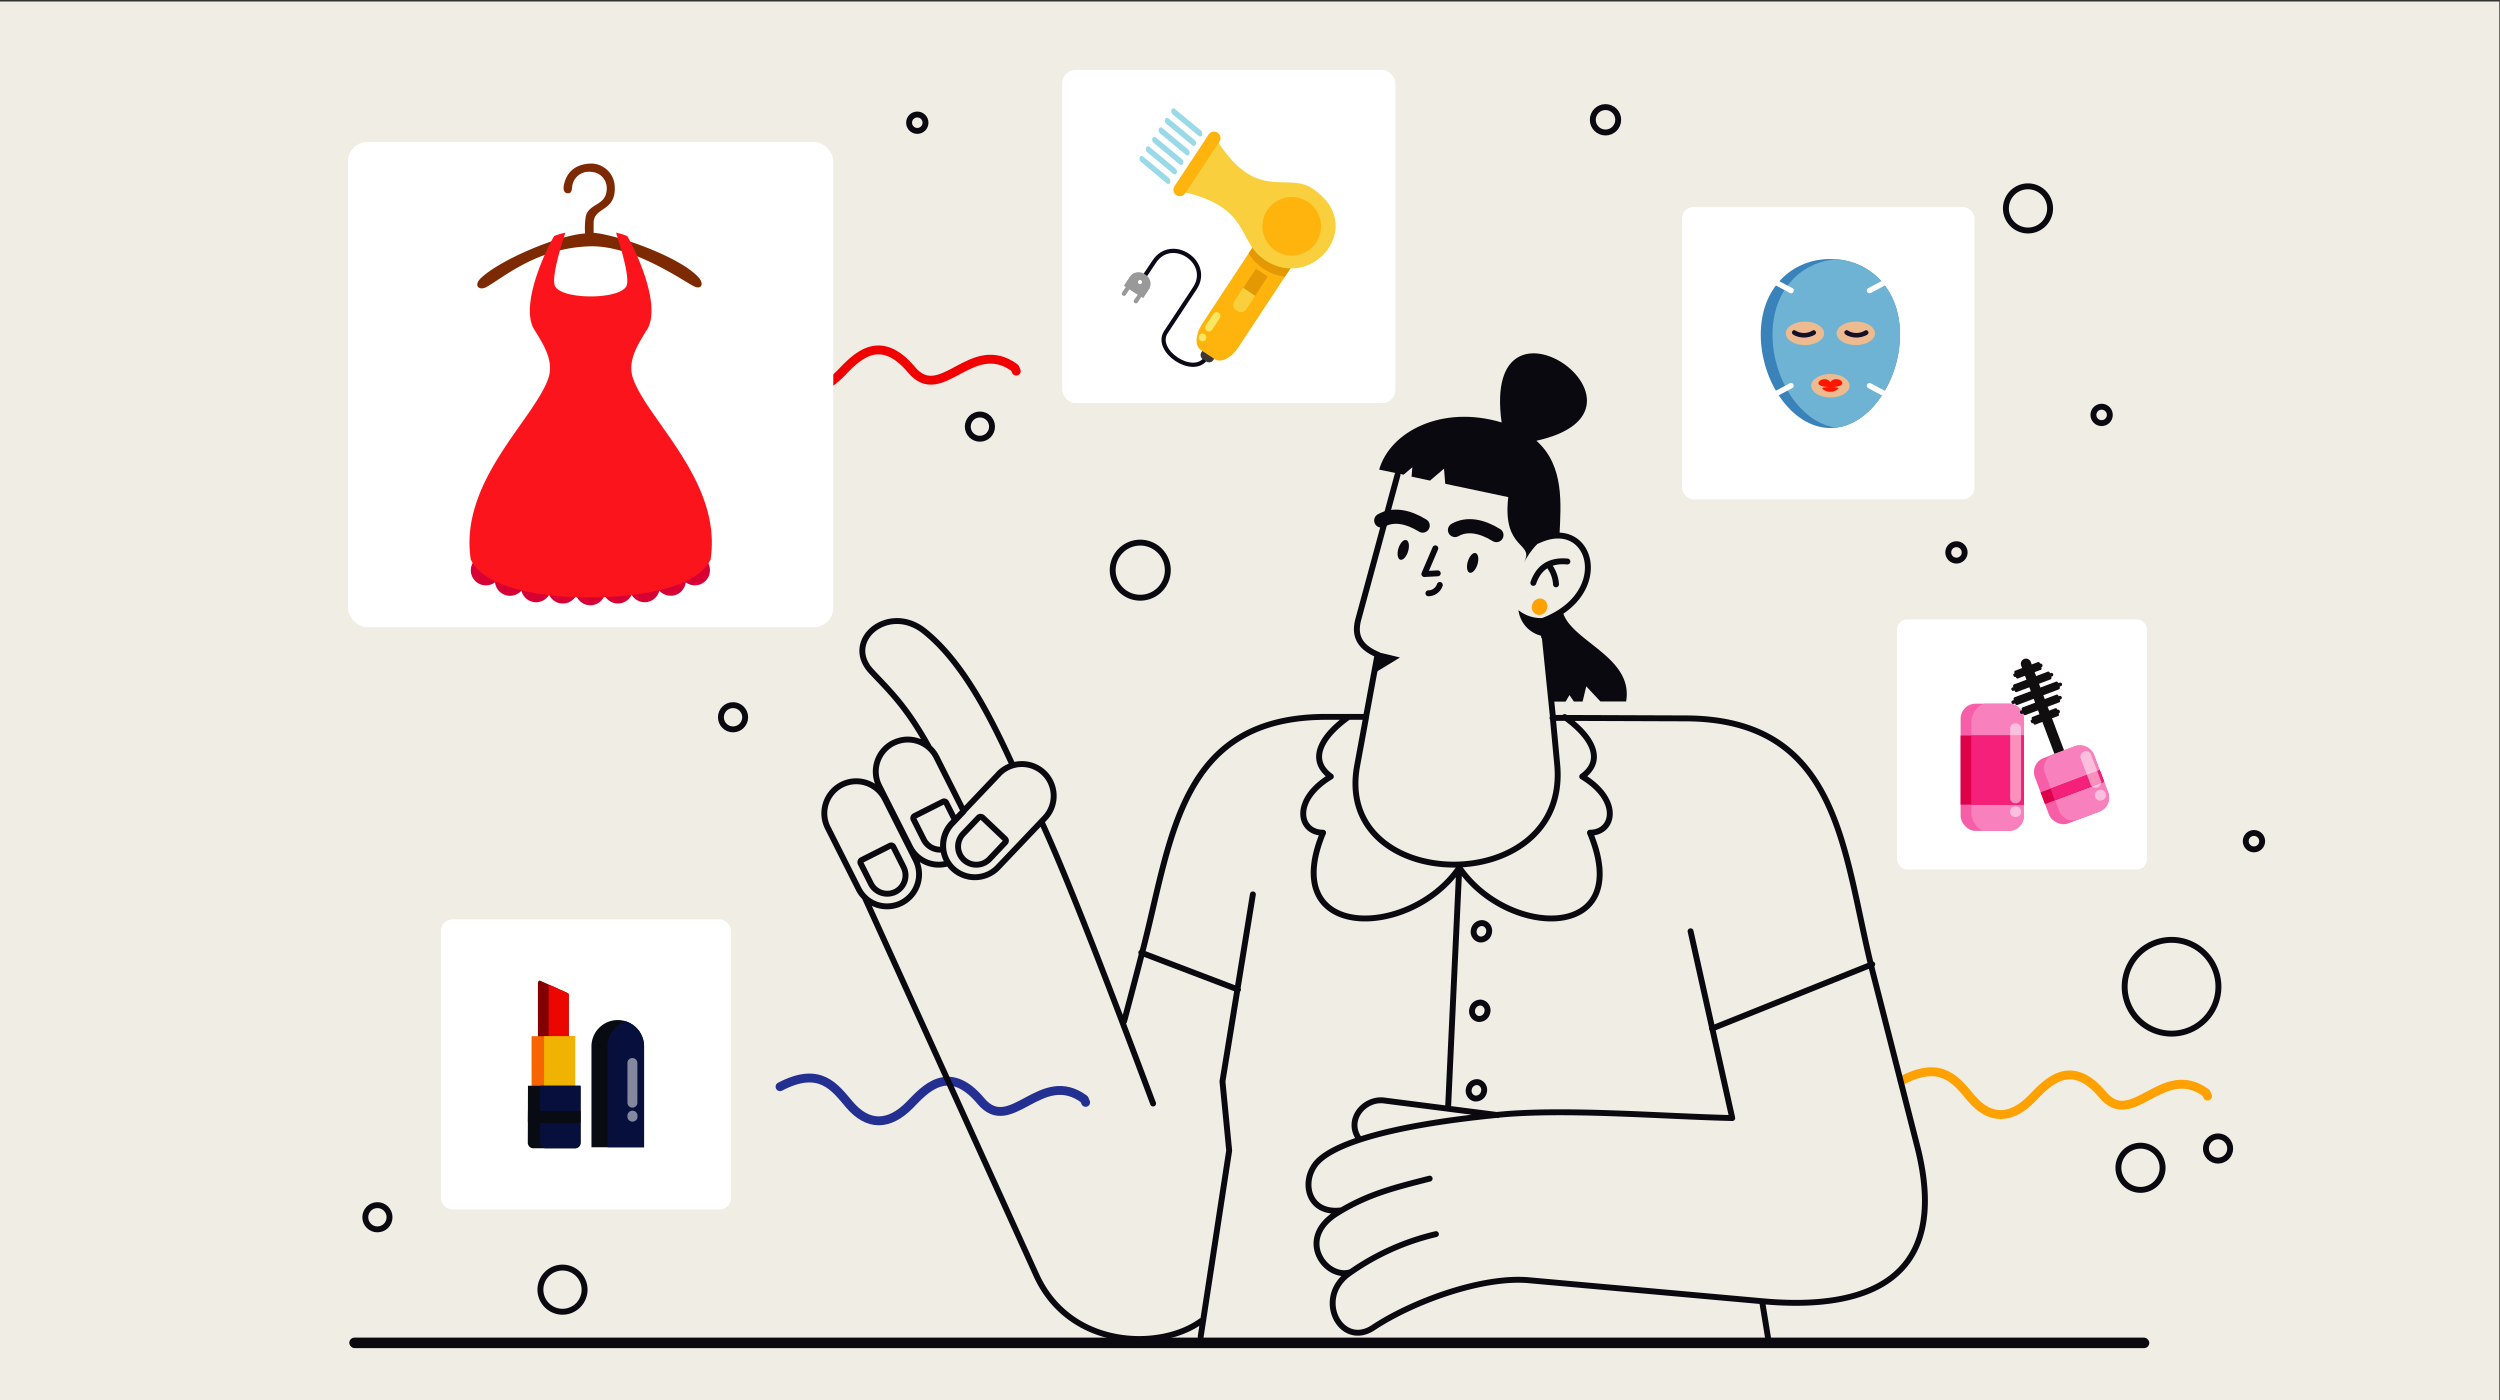 <svg id="Blanja_-_Ecomerce_Illustration_Kit" data-name="Blanja - Ecomerce Illustration Kit" xmlns="http://www.w3.org/2000/svg" viewBox="0 0 600 336"><rect x="0" y="0" width="600" height="336" fill="#333333" stroke="none"/><defs><style>.cls-1{fill:#efede4;}.cls-2,.cls-3{fill:#0a0910;}.cls-10,.cls-11,.cls-12,.cls-13,.cls-14,.cls-17,.cls-18,.cls-19,.cls-21,.cls-22,.cls-23,.cls-24,.cls-25,.cls-26,.cls-27,.cls-28,.cls-29,.cls-3,.cls-30,.cls-31,.cls-33,.cls-34,.cls-35,.cls-37,.cls-38,.cls-39,.cls-40,.cls-41,.cls-42,.cls-43,.cls-44,.cls-6,.cls-9{fill-rule:evenodd;}.cls-39,.cls-4,.cls-9{fill:#fff;}.cls-5{fill:#f65fa8;}.cls-6{fill:#f881bd;}.cls-7{fill:#dc0149;}.cls-8{fill:#f42079;}.cls-9{opacity:0.5;}.cls-10{fill:#110e0f;}.cls-11{fill:#820001;}.cls-12{fill:#eb0700;}.cls-13{fill:#090b12;}.cls-14{fill:#07103d;}.cls-15{fill:#f76501;}.cls-16{fill:#f0b203;}.cls-17,.cls-18,.cls-19,.cls-20,.cls-21,.cls-25,.cls-40,.cls-41,.cls-42,.cls-43{fill:none;}.cls-17{stroke:#ffa100;}.cls-17,.cls-18,.cls-19,.cls-40,.cls-41,.cls-42,.cls-43{stroke-linecap:round;stroke-linejoin:round;}.cls-17,.cls-18,.cls-19{stroke-width:2.13px;}.cls-18{stroke:#242f92;}.cls-19{stroke:#f00000;}.cls-20,.cls-21,.cls-40,.cls-41,.cls-42,.cls-43{stroke:#0a0910;}.cls-20,.cls-21,.cls-25{stroke-miterlimit:22.93;}.cls-20,.cls-21,.cls-40{stroke-width:1.42px;}.cls-22{fill:#7d2a03;}.cls-23{fill:#d70034;}.cls-24{fill:#fc141c;}.cls-25{stroke:#0b0817;stroke-width:1.01px;}.cls-26{fill:#999;}.cls-27{fill:#3c3636;}.cls-28,.cls-32{fill:#ffb30d;}.cls-29{fill:#e39804;}.cls-30{fill:#f9cf3d;}.cls-31{fill:#f9e662;}.cls-33{fill:#99d9e8;}.cls-34{fill:#3a82ba;}.cls-35{fill:#6fb3d4;}.cls-36{fill:#eebb90;}.cls-37{fill:#ff1500;}.cls-38{fill:#141028;}.cls-41{stroke-width:1.42px;}.cls-42{stroke-width:3.4px;}.cls-43{stroke-width:3.4px;}.cls-44{fill:#ffa100;}</style></defs><title>Belanja - E-comerce Illustrstion Kit</title><g id="Shoping"><rect class="cls-1" x="-0.17" y="0.36" width="600" height="336"/><rect class="cls-2" x="83.83" y="321.03" width="432" height="2.52" rx="1.26" ry="1.26"/><path class="cls-3" d="M368.74,105.78c6.76,6,5.87,15.25,5.54,22.65-1.93.16-4.72-.33-8.72,6.88,3.23-5.35-5.11-2.81-3.58-16l-15.12-3.2-.3-3.63-3.35,2.86-4.43-.94.18-2.26-2.1,1.78L331,112.71c2.61-9.16,15.13-15.62,29.39-11.32C355.38,65.2,402.16,98.4,368.74,105.78Z"/><path class="cls-3" d="M390.27,168.35l-6.17,0-3.4-3.63-.87,3.65h-2.09l-1.07-1.55-.92,1.56-3.9,0-1.22-15.21a6.53,6.53,0,0,1-.72,0l-.39-4.39a10.76,10.76,0,0,0,5.45-2.33C376.45,153.84,392.15,157.4,390.27,168.35Z"/><rect class="cls-4" x="455.28" y="148.66" width="60" height="60" rx="2.4" ry="2.4"/><rect class="cls-4" x="105.82" y="220.64" width="69.65" height="69.65" rx="2.79" ry="2.79"/><rect class="cls-5" x="470.55" y="168.88" width="15.17" height="30.53" rx="3.56" ry="3.56"/><path class="cls-6" d="M476.7,168.88h5.46a3.6,3.6,0,0,1,3.56,3.43V196a3.6,3.6,0,0,1-3.56,3.43H476.7c-2,0-3.56-2.49-3.56-4.25v-22C473.14,171.38,474.74,168.88,476.7,168.88Z"/><rect class="cls-7" x="470.55" y="176.53" width="15.17" height="16.58"/><rect class="cls-8" x="473.09" y="176.53" width="12.63" height="16.58"/><path class="cls-9" d="M483.74,173.59h0a1.25,1.25,0,0,0-1.31,1.16v16.89a1.25,1.25,0,0,0,1.31,1.16h0a1.25,1.25,0,0,0,1.31-1.16V174.76a1.25,1.25,0,0,0-1.31-1.16Zm0,19.93h0a1.25,1.25,0,0,0-1.31,1.16v.24a1.25,1.25,0,0,0,1.31,1.16h0a1.25,1.25,0,0,0,1.31-1.16v-.24A1.25,1.25,0,0,0,483.74,193.53Z"/><path class="cls-10" d="M485.8,158.15h0a1.23,1.23,0,0,1,1.59.72l8.21,21.81a1.23,1.23,0,0,1-.72,1.59h0a1.23,1.23,0,0,1-1.59-.72l-8.21-21.81A1.23,1.23,0,0,1,485.8,158.15Z"/><path class="cls-10" d="M483.32,161.68l.19-.07-.05-.11h0c-.08-.22,0-.45.08-.5l5.66-2.13c.13,0,.3.1.39.32h0a.77.77,0,0,1,0,.11l.19-.07c.13,0,.3.1.39.32h0c.08.22,0,.45-.08.5l-.19.07.05.11h0c.08.22,0,.45-.08.5l-5.66,2.13c-.13,0-.3-.1-.39-.32h0a.72.72,0,0,1,0-.11l-.19.07c-.13,0-.3-.1-.39-.32h0C483.15,161.95,483.19,161.72,483.32,161.68Z"/><rect class="cls-5" x="489.58" y="179.94" width="15.17" height="16.76" rx="3.56" ry="3.56" transform="translate(-34.47 187.28) rotate(-20.63)"/><path class="cls-6" d="M492.87,181l5.11-1.92a3.59,3.59,0,0,1,4.53,1.93l3.51,9.31a3.59,3.59,0,0,1-2.13,4.44l-5.11,1.92a3.56,3.56,0,0,1-4.52-1.91l-3.52-9.34A3.58,3.58,0,0,1,492.87,181Z"/><rect class="cls-7" x="489.78" y="187.37" width="15.17" height="2.99" transform="translate(-34.65 187.38) rotate(-20.63)"/><rect class="cls-8" x="492.24" y="186.92" width="12.63" height="2.99" transform="translate(-34.42 187.76) rotate(-20.63)"/><path class="cls-9" d="M500.17,180.4h0a1.25,1.25,0,0,0-.82,1.55l2.41,6.39a1.25,1.25,0,0,0,1.64.63h0a1.25,1.25,0,0,0,.82-1.55L501.81,181a1.25,1.25,0,0,0-1.64-.63Zm3.48,9.24h0a1.25,1.25,0,0,0-.82,1.55l.08.22a1.25,1.25,0,0,0,1.64.63h0a1.25,1.25,0,0,0,.82-1.55l-.08-.22A1.25,1.25,0,0,0,503.65,189.64Z"/><path class="cls-10" d="M482.94,165l.28-.1a.52.52,0,0,1-.05-.11h0a.4.4,0,0,1,.18-.53l8.13-3.06a.4.4,0,0,1,.49.28h0a.52.52,0,0,1,0,.12l.28-.1a.4.4,0,0,1,.49.28h0a.4.4,0,0,1-.18.53l-.28.1a.53.53,0,0,1,.05.11h0a.4.4,0,0,1-.18.53L484,166.09a.4.4,0,0,1-.49-.28h0a.51.51,0,0,1,0-.12l-.28.1a.4.4,0,0,1-.49-.28h0A.4.4,0,0,1,482.94,165Z"/><path class="cls-10" d="M483,168.13l.34-.13a.42.42,0,0,1-.06-.11h0a.44.44,0,0,1,.25-.56l9.89-3.72a.44.44,0,0,1,.56.25h0a.44.44,0,0,1,0,.12l.34-.13a.44.44,0,0,1,.56.25h0a.44.44,0,0,1-.25.56l-.34.13a.43.43,0,0,1,.06.11h0a.44.44,0,0,1-.25.56l-9.89,3.72a.44.44,0,0,1-.56-.25h0a.44.44,0,0,1,0-.12l-.33.13a.44.44,0,0,1-.56-.25h0A.44.44,0,0,1,483,168.13Z"/><path class="cls-10" d="M485,170.52l.28-.1a.53.53,0,0,1-.05-.11h0a.4.4,0,0,1,.18-.53l8.13-3.06a.4.4,0,0,1,.49.28h0a.52.52,0,0,1,0,.12l.28-.1a.4.4,0,0,1,.49.28h0a.4.4,0,0,1-.18.53l-.28.1a.51.51,0,0,1,.05.11h0a.4.4,0,0,1-.18.53l-8.13,3.06a.4.4,0,0,1-.49-.28h0a.51.51,0,0,1,0-.12l-.28.1a.4.4,0,0,1-.49-.28h0A.4.4,0,0,1,485,170.52Z"/><path class="cls-10" d="M487.49,172.76l.19-.07-.05-.11h0c-.08-.22,0-.45.08-.5l5.66-2.13c.13,0,.3.1.39.32h0a.77.77,0,0,1,0,.11l.19-.07c.13,0,.3.1.39.32h0c.08.22,0,.45-.08.5l-.19.07.05.11h0c.08.22,0,.45-.08.5l-5.66,2.13c-.13,0-.3-.1-.39-.32h0a.72.72,0,0,1,0-.11l-.19.07c-.13,0-.3-.1-.39-.32h0C487.33,173,487.36,172.81,487.49,172.76Z"/><path class="cls-11" d="M129.63,235.36l6.34,2.86c.27.12.53.24.53.53v11.1a.53.53,0,0,1-.53.53h-6.34a.53.53,0,0,1-.53-.53v-14C129.1,235.6,129.37,235.24,129.63,235.36Z"/><path class="cls-12" d="M131.67,236.28l4.3,1.94c.27.12.53.24.53.53v11.1a.53.53,0,0,1-.53.53h-4.3Z"/><path class="cls-13" d="M148.26,244.81h0a6.33,6.33,0,0,1,6.31,6.31v24.22H141.95V251.13A6.33,6.33,0,0,1,148.26,244.81Z"/><path class="cls-14" d="M150.2,245.12a6.34,6.34,0,0,1,4.38,6v24.22h-8.75V251.13A6.34,6.34,0,0,1,150.2,245.12Z"/><rect class="cls-15" x="127.58" y="248.69" width="10.45" height="15.02"/><rect class="cls-16" x="130.58" y="248.69" width="7.44" height="15.02"/><path class="cls-13" d="M126.71,260.57h12.63v13.69a1.34,1.34,0,0,1-1.33,1.33H128a1.34,1.34,0,0,1-1.33-1.33Z"/><path class="cls-14" d="M129.86,260.57h9.24a.24.24,0,0,1,.24.24v13.45a1.34,1.34,0,0,1-1.33,1.33h-7.05a1.34,1.34,0,0,1-1.33-1.33V260.81A.24.24,0,0,1,129.86,260.57Z"/><path class="cls-9" d="M151.78,266.57h0a1.19,1.19,0,0,0-1.19,1.19V268a1.19,1.19,0,0,0,1.19,1.19h0A1.19,1.19,0,0,0,153,268v-.24a1.19,1.19,0,0,0-1.19-1.19Zm0-12.65h0a1.19,1.19,0,0,0-1.19,1.19v9.53a1.19,1.19,0,0,0,1.19,1.19h0a1.19,1.19,0,0,0,1.19-1.19v-9.53A1.19,1.19,0,0,0,151.78,253.93Z"/><path class="cls-13" d="M126.71,266.62h12.63v2.6a.31.31,0,0,1-.31.31H127a.31.31,0,0,1-.31-.31Z"/><path class="cls-17" d="M456.46,259.31c9.65-5.08,13.17.21,16.68,4.32,4.39,5.14,9.45,5.17,14.51,0,3.38-3.46,9.16-10.27,17-.9,7.15,8.58,14.38-8.13,24.81-.44l.34.78"/><path class="cls-18" d="M187.21,260.81c9.65-5.08,13.17.21,16.68,4.32,4.39,5.14,9.45,5.17,14.51,0,3.38-3.46,9.16-10.27,17-.9,7.15,8.58,14.38-8.13,24.81-.44l.34.78"/><path class="cls-19" d="M170.56,85.31c9.65-5.08,13.17.21,16.68,4.32,4.39,5.14,9.45,5.17,14.51,0,3.38-3.46,9.16-10.27,17-.9,7.15,8.58,14.38-8.13,24.81-.44l.34.78"/><circle class="cls-20" cx="385.32" cy="28.75" r="3.05"/><path class="cls-21" d="M135,314.82a5.3,5.3,0,1,0-5.3-5.3A5.31,5.31,0,0,0,135,314.82Z"/><circle class="cls-20" cx="90.58" cy="292.14" r="2.91"/><path class="cls-21" d="M273.66,143.45a6.61,6.61,0,1,0-6.61-6.61A6.62,6.62,0,0,0,273.66,143.45Z"/><circle class="cls-20" cx="175.93" cy="172.14" r="2.91"/><path class="cls-21" d="M521.17,248.07a11.25,11.25,0,1,0-11.25-11.25A11.27,11.27,0,0,0,521.17,248.07Z"/><path class="cls-21" d="M513.72,285.57a5.3,5.3,0,1,0-5.3-5.3A5.31,5.31,0,0,0,513.72,285.57Z"/><circle class="cls-20" cx="532.33" cy="275.64" r="2.91"/><rect class="cls-4" x="83.52" y="34.06" width="116.47" height="116.47" rx="4.66" ry="4.66"/><path class="cls-22" d="M115.43,66.73c-1.86,1.76-.46,3.11,1.26,2.18,3.91-2.1,12.07-9.43,24.88-9.79,10.24-.29,22.1,8.13,25,9.6,1.66.84,2.48-.48,1.2-2-4.28-5-19.58-10.37-25.3-10.85,0-.77,0-1.55,0-2.32,0-4,5.35-2.62,5.07-8.73a5.73,5.73,0,0,0-5.46-5.57c-2.8,0-5.64,1.08-6.61,4.59-.56,2,.1,2.57.87,2.55,1.09,0,.86-1.36,1.08-2.14a4,4,0,0,1,4.38-3A3.89,3.89,0,0,1,145.62,45c.1,4.46-4,3.55-5,6.77a17.55,17.55,0,0,0-.2,4.26C134.05,56.43,120.11,62.3,115.43,66.73Z"/><path class="cls-23" d="M116.68,133.3a3.62,3.62,0,0,1,3.6,3.22,3.62,3.62,0,0,1,5.72,2.06,3.62,3.62,0,0,1,6,.86,3.62,3.62,0,0,1,6.52.58l0-.06a3.62,3.62,0,0,1,6.41,0,3.62,3.62,0,0,1,6.52-.58,3.62,3.62,0,0,1,6-.86,3.62,3.62,0,0,1,5.72-2.06,3.62,3.62,0,1,1,1.4,3.28,3.62,3.62,0,0,1-6.33,2,3.62,3.62,0,0,1-6.65,1,3.62,3.62,0,0,1-6.5.14,3.66,3.66,0,0,1-.21.47,3.62,3.62,0,0,1-6.59-.46,3.62,3.62,0,0,1-6.5-.14,3.62,3.62,0,0,1-6.65-1,3.62,3.62,0,0,1-6.33-2,3.62,3.62,0,1,1-2.19-6.5Z"/><path class="cls-24" d="M128.11,78.92c2.13,3.44,4.93,7.58,3.51,11.8-3.33,9.91-21.49,24.84-18.64,43.53,2.94,6.55,16,9.19,28.78,9.12s25.84-2.57,28.78-9.12c2.85-18.69-15.31-33.61-18.64-43.53-1.42-4.22,1.38-8.36,3.51-11.8,3.36-6-3.12-19.37-4.88-22.27a16.83,16.83,0,0,0-2.68-.82c.91,2.87,3.23,10.13,2.59,12.56-1,3.67-16.36,3.67-17.34,0-.64-2.43,1.67-9.69,2.59-12.56a16.84,16.84,0,0,0-2.68.82C131.24,59.55,124.76,72.9,128.11,78.92Z"/><circle class="cls-20" cx="504.39" cy="99.58" r="1.97"/><rect class="cls-4" x="254.93" y="16.79" width="79.97" height="79.97" rx="3.2" ry="3.2"/><path class="cls-25" d="M289.41,86c-3,4.5-12.56-1.8-9.58-6.31l6.93-10.5c4.15-6.28-5.56-12.67-9.72-6.42l-2.68,4"/><path class="cls-26" d="M275,66l-.37-.25a2.54,2.54,0,0,0-3.51.72l-1.39,2.12.45.3-.86,1.31a.52.52,0,0,0,.15.72h0a.52.52,0,0,0,.72-.15l.86-1.31,2,1.29L272.18,72a.52.52,0,0,0,.15.72h0a.52.52,0,0,0,.72-.15l.86-1.31.45.3,1.4-2.12A2.54,2.54,0,0,0,275,66Zm-1.13,1.31a.48.48,0,1,1-.67.14A.48.48,0,0,1,273.91,67.27Z"/><path class="cls-27" d="M289.66,86.86l-1.1-.73a1.25,1.25,0,0,1-.29-1.47l1.48-2.25s0,0,.06,0l2.78,1.83s0,0,0,.05l-1.48,2.25A1.25,1.25,0,0,1,289.66,86.86Z"/><path class="cls-28" d="M291.53,86.2,288.19,84c-1.46-1-1.33-3.75.28-6.2l15.42-23.4c.08-.12.2-.17.26-.13l8.39,5.53c.07,0,.06.18,0,.29L297.11,83.5C295.5,85.95,293,87.17,291.53,86.2Z"/><path class="cls-29" d="M299.66,60.83l4.23-6.42c.08-.12.2-.17.26-.13l8.39,5.53c.07,0,.06.18,0,.29l-4.17,6.33a12.25,12.25,0,0,1-8.7-5.6Z"/><path class="cls-30" d="M297.21,74.79l-.77-.51a1.57,1.57,0,0,1-.09-2.15l5-7.65a.07.07,0,0,1,.1,0l2.78,1.83a.07.07,0,0,1,0,.1l-5,7.65A1.57,1.57,0,0,1,297.21,74.79Z"/><path class="cls-29" d="M298.37,69.07l3-4.58a.07.07,0,0,1,.1,0l2.78,1.83a.07.07,0,0,1,0,.1l-3,4.58Z"/><path class="cls-31" d="M292.75,76.35l-1.84,2.79a.93.93,0,0,1-1.28.26h0a.93.93,0,0,1-.26-1.28l1.84-2.79a.93.93,0,0,1,1.28-.26h0A.93.93,0,0,1,292.75,76.35Z"/><path class="cls-31" d="M289.37,81.48h0a.93.93,0,0,1-1.28.26h0a.93.93,0,0,1-.26-1.28h0a.93.93,0,0,1,1.28-.26h0A.93.93,0,0,1,289.37,81.48Z"/><path class="cls-30" d="M315,45.25c-6.34-4.18-13.64,3.75-23.45-12.42l-8.58,13c17.58,3.69,13.64,12,20.67,16.64C315.11,70,328.26,54,315,45.25Z"/><path class="cls-28" d="M292.21,31.83h0a1.54,1.54,0,0,0-2.13.44L281.88,44.7a1.54,1.54,0,0,0,.44,2.13h0a1.54,1.54,0,0,0,2.13-.44L292.65,34A1.54,1.54,0,0,0,292.21,31.83Z"/><circle class="cls-32" cx="310.01" cy="54.32" r="7.03" transform="translate(94.09 283.3) rotate(-56.62)"/><path class="cls-33" d="M273.54,37.73h0a1,1,0,0,0,.3,1.12L280,44a.5.5,0,0,0,.83-.18h0a1,1,0,0,0-.3-1.12l-6.2-5.14A.5.5,0,0,0,273.54,37.73Z"/><path class="cls-33" d="M275.07,35.45h0a1,1,0,0,0,.3,1.12l6.2,5.14a.5.5,0,0,0,.83-.18h0a1,1,0,0,0-.3-1.12l-6.2-5.14A.5.5,0,0,0,275.07,35.45Z"/><path class="cls-33" d="M276.59,33.18h0a1,1,0,0,0,.3,1.12l6.2,5.14a.5.5,0,0,0,.83-.18h0a1,1,0,0,0-.3-1.12L277.42,33A.5.5,0,0,0,276.59,33.18Z"/><path class="cls-33" d="M278.12,30.9h0a1,1,0,0,0,.3,1.12l6.2,5.14a.5.5,0,0,0,.83-.18h0a1,1,0,0,0-.3-1.12l-6.2-5.14A.5.5,0,0,0,278.12,30.9Z"/><path class="cls-33" d="M279.64,28.62h0a1,1,0,0,0,.3,1.12l6.2,5.14a.5.5,0,0,0,.83-.18h0a1,1,0,0,0-.3-1.12l-6.2-5.14A.5.5,0,0,0,279.64,28.62Z"/><path class="cls-33" d="M281.17,26.35h0a1,1,0,0,0,.3,1.12l6.2,5.14a.5.5,0,0,0,.83-.18h0a1,1,0,0,0-.3-1.12L282,26.17A.5.5,0,0,0,281.17,26.35Z"/><path class="cls-21" d="M486.72,55.32a5.3,5.3,0,1,0-5.3-5.3A5.31,5.31,0,0,0,486.72,55.32Z"/><circle class="cls-20" cx="235.18" cy="102.39" r="2.91"/><circle class="cls-20" cx="540.95" cy="201.88" r="1.97"/><rect class="cls-4" x="403.68" y="49.66" width="70.2" height="70.2" rx="2.81" ry="2.81"/><path class="cls-34" d="M439.29,62.16c9.23,0,16.71,7,16.71,18.15s-7.48,22.41-16.71,22.41-16.71-11.21-16.71-22.41S430.06,62.16,439.29,62.16Z"/><path class="cls-35" d="M440.7,62.22c8.57.67,15.3,7.47,15.3,18.09s-6.73,21.25-15.3,22.32c-8.57-1.07-15.3-11.7-15.3-22.32S432.13,62.89,440.7,62.22Z"/><ellipse class="cls-36" cx="433.19" cy="80" rx="4.6" ry="2.82"/><ellipse class="cls-36" cx="445.39" cy="80" rx="4.6" ry="2.82"/><ellipse class="cls-36" cx="439.29" cy="92.58" rx="4.6" ry="2.82"/><path class="cls-37" d="M439.29,91.73a1.56,1.56,0,0,1,1.43-.72c.79,0,1.45.43,1.43,1-.05,1.22-5.72,1.17-5.72,0,0-.53.64-1,1.43-1A1.56,1.56,0,0,1,439.29,91.73Z"/><path class="cls-37" d="M441.17,93.3a2.7,2.7,0,0,1-1.9.72,2.54,2.54,0,0,1-1.88-.71C436.82,92.75,441.82,92.75,441.17,93.3Z"/><path class="cls-38" d="M447.78,80.51a5.29,5.29,0,0,1-4.48,0c-1.31-.61-.32-1.48.08-1.23a4,4,0,0,0,4.31,0C448.14,79.05,449.06,80,447.78,80.51Z"/><path class="cls-38" d="M435.2,80.51a5.29,5.29,0,0,1-4.48,0c-1.31-.61-.32-1.48.08-1.23a4,4,0,0,0,4.31,0C435.56,79.05,436.48,80,435.2,80.51Z"/><path class="cls-39" d="M449,92l3.43,1.83a.65.65,0,0,1,.27.88h0a.65.65,0,0,1-.88.27l-3.43-1.83a.65.65,0,0,1-.27-.88h0A.65.65,0,0,1,449,92Z"/><path class="cls-39" d="M429.52,92l-3.42,1.83a.65.65,0,0,0-.27.88h0a.65.65,0,0,0,.88.27l3.43-1.83a.65.65,0,0,0,.27-.88h0A.65.65,0,0,0,429.52,92Z"/><path class="cls-39" d="M449,70.31l3.42-1.83a.65.65,0,0,0,.27-.88h0a.65.65,0,0,0-.88-.27l-3.43,1.83a.65.65,0,0,0-.26.88h0A.65.65,0,0,0,449,70.31Z"/><path class="cls-39" d="M429.57,70.31l-3.43-1.83a.65.65,0,0,1-.27-.88h0a.65.65,0,0,1,.88-.27l3.43,1.83a.65.65,0,0,1,.27.88h0A.65.65,0,0,1,429.57,70.31Z"/><circle class="cls-20" cx="469.55" cy="132.58" r="1.97"/><circle class="cls-20" cx="220.15" cy="29.45" r="1.97"/><polyline class="cls-40" points="344.48 131.6 341.84 137.77 345.06 137.6"/><path class="cls-41" d="M342.82,142.39a2.9,2.9,0,0,0,2.73-2"/><ellipse class="cls-2" cx="336.15" cy="132.78" rx="2.46" ry="1.21" transform="matrix(0.29, -0.96, 0.96, 0.29, 111.83, 416.17)"/><ellipse class="cls-2" cx="353.45" cy="135.11" rx="2.46" ry="1.21" transform="translate(121.88 434.37) rotate(-73.19)"/><path class="cls-42" d="M349.2,127.2c2.82-1.61,6.36-1,9.94,1.22"/><path class="cls-43" d="M331.5,124.92c2.82-1.61,6.36-1,9.94,1.22"/><path class="cls-44" d="M369.86,143.65a1.87,1.87,0,0,1,1.46,2.25,2,2,0,0,1-2.18,1.67,1.87,1.87,0,0,1-1.46-2.25A2,2,0,0,1,369.86,143.65Z"/><polygon class="cls-3" points="330.23 156.41 336 157.8 329.4 161.81 330.23 156.41"/><path class="cls-3" d="M370.56,152.72a7.27,7.27,0,0,1-6.13-6.28,8.6,8.6,0,0,0,5.74,1.89Z"/><path class="cls-40" d="M368,139.89c1.23-3.57,3.8-5.52,8.17-5.13M297.12,237.49l-23.21-8.85m70.71,67.55a59.55,59.55,0,0,0-20.8,9.39c-8.43,5.92-2,18.19,5.76,13.05,9.47-6.28,26.17-12.38,37.37-11.37l56.17,5.05c25,2.25,45.22-5.16,37-37.3l-10.91-42.68m-99.09-23.93c-11.81,17-43.51,17.57-32.58-8.55-5.8,0-7.52-7.81,1.86-13.48-5.63-4.09-2.07-9.8,4.2-14.28m26.76,36.31c11.81,17,42.16,17.57,31.23-8.55,5.8,0,7.52-7.81-1.86-13.48,5.63-4.09,2.07-9.8-4.2-14.28m-28,94,2.7-58.08m74.15,113.39-1.46-9m-134.76,8.41L295,276.14l-1.61-16.6,7.3-44.88m110.18,32.2,38.46-15.43m-89.85,36.19-27.31-3.5c-4.76-.61-9.33,4.69-5.88,9.35m16.82,9.4c-8.2,2.11-14.74,3.63-22.27,8.32-9.94,6.2-2.52,16,3.24,14.14m81.66-81.82,10,44.82c-16.88-.38-40.12-2.37-56.28-.77C331.79,270.3,319,275,315.65,279.5s-1.56,11.93,6.15,11m-52-45.42q2.46-9.22,4.67-17.8c6.82-26.6,8.81-55.37,44.1-55.23l9.2,0m-88.08,13.7a7.67,7.67,0,0,1,10.82-.28h0a7.67,7.67,0,0,1,.28,10.82l-11.28,11.87a7.67,7.67,0,0,1-10.81.28h0a7.67,7.67,0,0,1-.28-10.81l11.28-11.87m-10.51,11.06-2.1-4.17a.56.56,0,0,0-.76-.25l-6.82,3.44a.59.59,0,0,0-.26.79l2.46,4.88a4.41,4.41,0,0,0,4.68,2.35m-9.53,4.26-2.47-4.9a.56.56,0,0,0-.76-.25l-6.82,3.44a.59.59,0,0,0-.26.79l2.46,4.88a4.41,4.41,0,0,0,5.9,1.95h0a4.41,4.41,0,0,0,1.95-5.9m18.86-11.93a.59.59,0,0,0-.83,0l-3.75,3.94a4.39,4.39,0,0,0,.16,6.19h0a4.39,4.39,0,0,0,6.19-.16l3.77-4a.56.56,0,0,0,0-.79l-5.52-5.24m-12.82-16.87c-5.45-9.84-9.52-13.55-13.8-18.14-6.87-7.36,4.1-16.57,12.77-9.61,9.28,7.46,15.93,20.73,21.16,32.15m6.89,13.5c6.72,14.54,17.88,43.86,26.8,67.67m11.54,52.2c-9.64,7.1-31.47,6.78-39.56-11L207.5,215.29m165.1-43,31.95.12c37.14.14,37.72,32,44.68,59.95m-77.69-96.89a8.17,8.17,0,0,1,1.9,4.77m-159,38.07h0a7.7,7.7,0,0,1,8.49,1.07l.29.27a7.61,7.61,0,0,1,1.52,2.06l6.55,13-2.84,3a7.68,7.68,0,0,0-.85,9.46,7.7,7.7,0,0,1-9.17-3.86L211,188.62a7.7,7.7,0,0,1,3.4-10.31ZM355.9,221.55a1.87,1.87,0,0,1,1.46,2.25,2,2,0,0,1-2.18,1.67,1.87,1.87,0,0,1-1.46-2.25,2,2,0,0,1,2.18-1.67Zm-1.2,38.17a1.87,1.87,0,0,1,1.46,2.25,2,2,0,0,1-2.18,1.67,1.87,1.87,0,0,1-1.46-2.25,2,2,0,0,1,2.18-1.67Zm.81-19.09a1.87,1.87,0,0,1,1.46,2.25,2,2,0,0,1-2.18,1.67,1.87,1.87,0,0,1-1.46-2.25,2,2,0,0,1,2.18-1.67ZM335.4,114,326,148.63c-1.09,4,.37,6.67,4.61,8.47l-2.77,15,0,.14-2.12,11.5c-5.76,31.27,51.15,32.23,48-.35l-1-10.69,0-.42L370.35,149c17.06-6.54,11.64-25.36-1.23-19.27M202.06,188.32h0a7.7,7.7,0,0,1,10.31,3.4l7.39,14.67a7.7,7.7,0,0,1-3.4,10.31h0a7.7,7.7,0,0,1-8.45-1l-.41-.38a7.6,7.6,0,0,1-1.45-2l-7.39-14.67A7.7,7.7,0,0,1,202.06,188.32Z"/></g></svg>